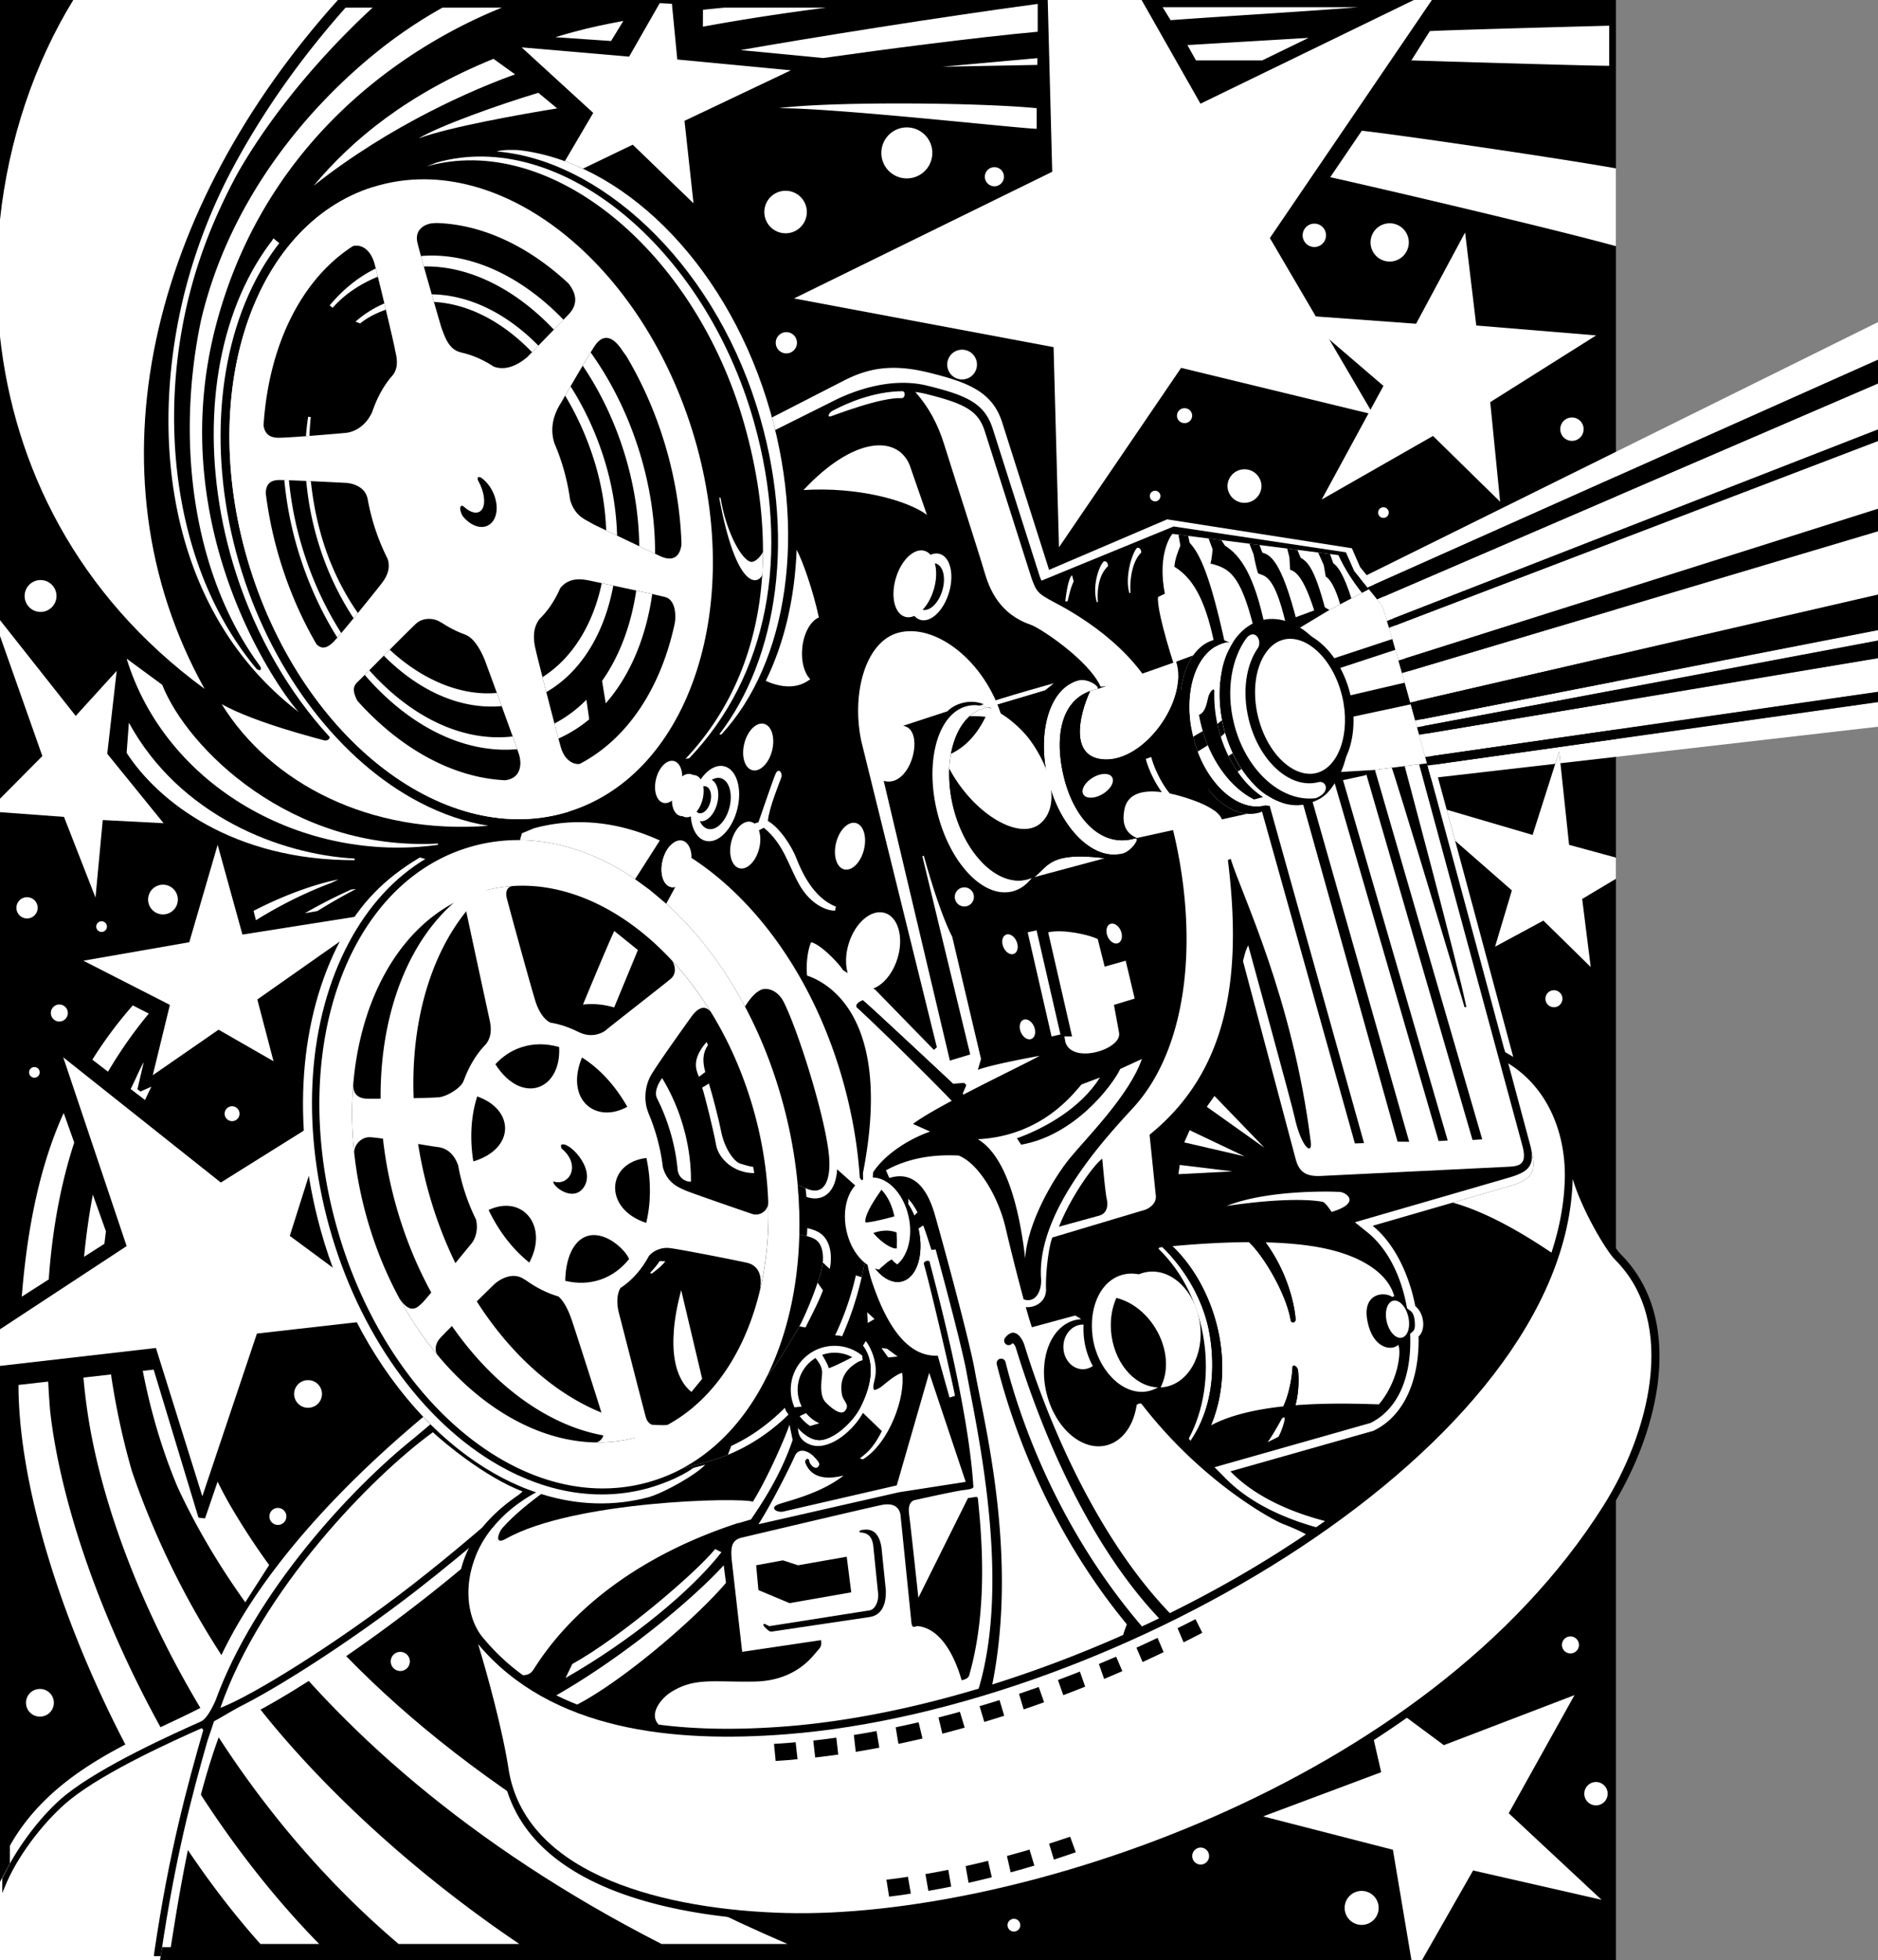 <svg xmlns="http://www.w3.org/2000/svg" width="416.75" height="434.801"><rect width="100%" height="100%" fill="#808080" stroke="none"/><path d="M35.5 434.8h323.102V0H0v434.8h35.5"/><path fill="#fff" d="m358.602 190.23-10.403-2.832-1.922-18.101-.277-2.598-.871 2.73-5.027 15.77L312 176.95l23.5 20.551-3.727 12.488L342.5 204.2l10.5 10.3-1.898-15.102 7.5-4.476v-4.692m-3.204 231.168L334.801 402.2l14.597-26.2-29 11.098L302 373.449l4.5 19.649-26.2 9.8 28.802 7.403 4.117 24.5h2.328l11.351-19.903 28.5 6.5M124.441 37.297l2.758 1.152 13.211-6.355 13.488 13.004-2-18.297L175.5 15.598l-25.2-2.399L149.103.836l-2.704-.137-6.789 11.863-23.855-2.054 15.89 14.535-7.203 12.254M354.2 74.398 327.601 72.2l-2.477-20.64-10.879 20.253-22.254-1.625-3.242-.238 6.242 5.352L307 85.598l-2.875 5.289-.438.804-10.386 19.11L318 96.699l14.898 14.602-2.199-22.102 23.5-14.8"/><path fill="#fff" d="m294.992 75.3-3-5.113-10.191-17.386L317.75 0h-4l-47.352 23-13.066-23H232.5l1 38.098-57.3 28.101L233.8 77l1.2 44.398 27.102-39.8 41.586 10.093 1.062.258-.625-1.062-9.133-15.586M76.89 207.793l-19.788 13.906 3.597 13.7-12.199-7L33.898 238.5l3.801-15.602-19.199-9.8L42 209l6.3-21.602 5.5 19.903 25.91-4.094-2.82 4.586m3.126 85.398-23.004 2.614-12.114 36.093L34.602 299 0 302.977v-8.125l28.102-18.454-14.07-41.87L49 262.3l19.223-12.02 1.011 8.29-4.925 15.566 11.132 8.226 4.575 10.828m-58.825-94.092 1.61-17.2 13.5.7-12.5-15.399 2.097-18.398-9.097 10L0 137.547v3.523l9.398 26.63L0 177.175v2.976l14.2 1.047 6.991 17.899m34.735 158.376c18.683 25.37 48.23 51.968 90.867 73.726h27.957c-57.078-24.629-92.625-54.054-113.633-82.168l-5.191 8.442"/><path fill="#fff" d="M60.125 382.074c-15.34-18.531-25.305-39.449-30.848-55.742a162.906 162.906 0 0 1-4.64-21.46l-6.121.694c.41 4.606 1.047 9.22 1.964 13.786 6.77 33.714 29.637 79.3 67.977 111.847h26.79c-22.392-15.094-41.56-32.742-55.122-49.125"/><path fill="#fff" d="M11.11 312.816a228.623 228.623 0 0 1-.419-6.363l-6.59.746c.044 34.754 23.2 89.992 53.692 124h13.035c-33.992-34.656-56.05-85.129-59.719-118.383m48.621 34.332a156.947 156.947 0 0 1-8.562-13.101 85.51 85.51 0 0 1-2.879-5.402l-2.789 8.16-1.457-.172-9.941-32.832-2.414.27c1.769 9.199 4.414 17.933 7.69 25.714 3.774 8.203 8.763 16.828 15.052 25.625l5.3-8.262M23.168 275.89l.336-2.777-2.902-8.133a154.474 154.474 0 0 0-1.946 13.797l4.512-2.886M14.14 246.89c-.078.173-.163.337-.242.508-4.886 10.954-7.812 24.368-9.066 40.223l5.984-3.828c.782-11.035 2.657-21.184 5.657-30.363l-2.332-6.54m56.293-44.808A126.988 126.988 0 0 1 79 197.199l-1.059.113a113.025 113.025 0 0 0-10.289 5.254l2.782-.484m-39.266 40.035-.668-.52 1.398-6c-.793 1.317-2.16 4.571-2.906 5.958l3.195 2.449c.45-1.008.93-1.988 1.415-2.969l-2.434 1.082m25.625-38c7.168-4.457 13.285-6.992 16.684-8.27l1.625-.75c-1.957.301-9.418 2.075-18.829 6.942l.52 2.078m-27.328 18.895a93.3 93.3 0 0 0-8.973 12.039l3.48 2.664a97.842 97.842 0 0 1 9.048-12.887l-3.555-1.816"/><path fill="#fff" d="M105.5 345.332c6.031-5.18 11.137-10.027 14.598-13.937-3.508-1.102-7.008-2.637-10.453-4.598-4.997-2.844-9.739-6.52-14.118-10.875a70.8 70.8 0 0 1-1.601-1.64c-8.86 7.484-40.926 34.667-49.176 64.417-13 6.75-32.75 13.25-42.55 30.7v3.937L0 417.418v17.383h35.5l.5-2.903h1.898c1.586-9.941 4.852-31.699 11.352-48.449 15.453-6.625 39.441-23.672 56.25-38.117"/><path d="M109.645 326.797c-4.997-2.844-9.739-6.52-14.118-10.875l-3.695 3.105c-13.863 11.059-35.281 34.09-44.043 58.27-1.258 2.781-2.187 3.863-2.898 4.387l-.34.183c-5.953 2.653-21.84 9.762-29.942 16.25-4.351 3.485-8.91 9.145-12.144 14.754l-1.953 3.723-.012 3.304s.887-2.136 1.063-2.527c2.964-6.64 8.843-14.062 14.09-18.262 7.765-6.222 22.925-13.03 29.113-15.785l.34.418c-3.61 12.602-7.602 27.106-10.872 49.344l-.078.812h1.469l.14-.586c3.102-21.082 6.708-34.675 10.27-47.171l1.465-4.34c1.098-.574 3.45-2.004 5.477-3.121 8.796-4.368 24.949-14.645 39.543-25.977 6.027-4.68 12.363-9.941 17.351-14.273-1.508 1.98-3.332 4.593-4.371 6.902 6.031-5.18 11.137-10.027 14.598-13.937-3.508-1.102-7.008-2.637-10.453-4.598zM91.566 351.48c-16.836 13.07-35.66 24.711-42.664 27.348 9.055-26.105 33.602-51.289 47.16-61.14 2.336 2.195 11.489 9.914 19.899 13.14-4.488 4.305-14.934 13.305-24.395 20.652"/><path d="M350.68 261.008c1.867 6.383 7.101 15.328 8.988 17.207 14.164 14.176 9.004 38.719-2.398 56.758-22.653 35.836-59.93 57.632-87.22 69.609-32.277 14.164-68.015 22.203-95.597 21.5-17.266-.441-57.625-4.355-62.848-32.555-1.582-10.699-6.027-25.492-6.89-28.316-7.84-16.137.16-29.387 17.66-37.762l2.25 1c-22.625 8.5-23.75 27.875-17.184 35.125a47.7 47.7 0 0 0 8.59 8c13.313 9.649 32.535 13.375 58.336 11.364 35.738-2.79 79.196-18.598 113.418-41.258 29.574-19.582 49.344-42.121 56.5-63.828 1.824-5.543 2.828-11.028 2.965-16.395.25-11.258-4.75-23.133-17-27.758l-.375-1.875c14.75 4.25 18.875 19.25 19.125 23.75.375 2 1.68 5.434 1.68 5.434"/><path fill="#fff" d="M344.285 277.852c1.824-5.543 2.828-11.028 2.965-16.395.25-11.258-4.75-23.133-17-27.758L313 265.2c4.965.535 13.234.469 31.285 12.653m-228.254 93.721a47.7 47.7 0 0 1-8.59-8c-6.566-7.25-5.441-26.625 17.184-35.125l43.25-22.75 9.324 3.688 1.426.562-3.621 24.832c-26.004 5.793-45.879 18.668-56.387 35.203-.531.832-1.05 1.594-2.586 1.59"/><path d="m177.2 309.387-9.325-3.688-43.188 22.25c-1.09.824-2.507 1.188-3.605 2-.129.098.063.645-.07.739-3.414 2.546-6.762 5.136-9.551 8.277-.773.867-1.918 3.887.789 2.36 14.992-8.45 51.977-9.227 54.852-8.227 1.976-3.04 8.046-13.403 10.097-23.711"/><path fill="#fff" d="M349 261.5c1.965 6.715 7.332 15.867 9.43 17.95 14.07 14.081 7.379 38.738-2.64 54.585C316.5 396.2 225 425.617 174.495 424.332c-26.488-.676-57.246-8.133-61.52-31.203-1.41-9.516-5.011-22.313-6.874-28.43 16.148 19.25 43.402 21.93 68.402 19.98C248 378.95 347.5 320.7 349 261.5"/><path d="M180.898 389.836c1.696-.191 3.403-.406 5.118-.649l-.426-3.75c-1.719.239-3.426.458-5.117.641l.425 3.758m22.954-7.813a229.24 229.24 0 0 1-5.09 1.114l.613 3.675c1.773-.37 3.55-.765 5.336-1.187l-.86-3.602m-9.335 1.946a203.06 203.06 0 0 1-5.036.87l.422 3.743c1.735-.281 3.477-.59 5.227-.922l-.613-3.691m18.5-4.274c-1.586.438-3.172.864-4.754 1.266l.855 3.594a274.76 274.76 0 0 0 4.95-1.34l-1.051-3.52m49.636-15.402a243.915 243.915 0 0 0 4.153-2.117l-1.512-3.02c-1.316.68-2.648 1.34-3.98 2l1.34 3.137m-86.094 22.157c-.47.038-.946.097-1.41.132-1.13.086-2.258.168-3.391.234l.367 3.786a189.88 189.88 0 0 0 3.023-.211c.606-.047 1.227-.121 1.836-.176l-.425-3.766m29.453 32.969c1.68-.29 3.37-.605 5.07-.95l-.644-3.718c-1.7.34-3.391.66-5.075.945l.649 3.723m22.453-9.152c-1.676.496-3.348.964-5.016 1.414l.828 3.636c1.746-.476 3.5-.976 5.258-1.503l-1.07-3.547m-9.207 2.492c-1.664.414-3.32.805-4.973 1.168l.645 3.71c1.71-.382 3.433-.792 5.16-1.226l-.832-3.652m18.219-5.352a247.414 247.414 0 0 1-4.672 1.543l1.066 3.535c1.617-.52 3.238-1.07 4.86-1.629l-1.254-3.449m-35.997 8.887c-.464.066-.937.152-1.402.215-1.117.156-2.242.3-3.371.433l.594 3.758c1.004-.12 2.008-.254 3.004-.39.601-.082 1.215-.192 1.824-.282l-.649-3.734m46.208-48.82a400.71 400.71 0 0 1-3.833 1.617l1.165 3.32a227.93 227.93 0 0 0 4.039-1.726l-1.371-3.211m9.187-4.168a266.992 266.992 0 0 1-4.684 2.172l1.36 3.187c1.566-.719 3.12-1.45 4.672-2.195l-1.348-3.164m-26.367 10.898c-1.457.512-2.918 1.02-4.38 1.508l1.036 3.46a260.843 260.843 0 0 0 4.535-1.585l-1.191-3.383m9.132-3.422a283.673 283.673 0 0 1-4.87 1.867l1.183 3.364a254.582 254.582 0 0 0 4.86-1.89l-1.172-3.34m-17.828 6.32c-1.481.464-2.958.91-4.434 1.347l1.043 3.496a239.55 239.55 0 0 0 4.426-1.367l-1.036-3.476m112.228-143.7 1.76 1.028c-5.25-19.5-24.222-90.692-27.722-100.942l-6.27-7.722-1.808-4.157-41-6.41-26.2 11.2-10.37-32.587c-2.16-6.953-7.637-9.035-16.47-11.199-8.835-2.168-14.128-.582-19.151 2.04L162 97.374c1.168 3.832 5.168 24.156 3 34.992-7.09 35.453-33.832 42.164-45.168 46L142.5 275.2l47.43-13.082c-4.317 4.871-2.895 14.238 1.937 17.953a78.147 78.147 0 0 1-.66 3.243c-.96 4.226-2.262 8.265-3.879 12.05l-1.379-.02c-10.449-1.144-16.804 8.524-12.953 16.993l1.504.762.7 2.902c-4 12.332-10.368 20.867-12.2 23.2-2.332.667-3 3.831-2.898 5.1l-1.403-.702c-4.332 5.336-21.031 19.601-31.699 25.5l-1.5 3.101-1.656 3.235-.39.609c6.484 3.207 14.034 5.371 22.71 6.496 8.348 1.086 17.734 1.215 28.203.399 35.738-2.79 79.196-18.598 113.418-41.258.664-.442 1.328-.883 1.985-1.328a230.87 230.87 0 0 0 4.277-2.965c-13.5-3.5-19.195-9.184-21.008-11.016l31.734-9c7.243-3.469 10.223-11.976 10.024-20.922 1.703-1.5 1.203-5.25-.727-6.715-1.406-7.265-4.761-14.054-9.468-17.836l30.543-8.843c6-1.75 5.609-4.098 4.48-8.856l-5.586-20.797"/><path fill="#fff" d="m174.5 313.098-1.504-.762c-3.851-8.469 2.504-18.137 12.953-16.992l1.38.02-.829.937c-9.25-1.352-16.375 7.523-12 16.797m-49 59.102 1.5-3.102c10.668-5.899 27.367-20.164 31.7-25.5l1.402.703c-6.77 8.648-20.02 19.566-34.602 27.898"/><path fill="#fff" d="M128.094 378.09a59.483 59.483 0 0 1-4.64-2.047c15.464-8.844 30.714-21.762 37.148-28.844l.5 3.899c-6.52 7.683-22.52 21.52-33.008 26.992m165.953-40.703c-13.5-3.5-19.195-9.184-21.008-11.016l31.734-9c7.243-3.469 10.223-11.976 10.024-20.922 1.703-1.5 1.203-5.25-.727-6.715-1.406-7.265-4.761-14.054-9.468-17.836l30.543-8.843c6-1.75 5.609-4.098 4.48-8.856 1.074 4.531-.531 5.778-4.996 7.078l-30.543 8.844-3.422.992 2.777 2.23c4.133 3.313 7.282 8.993 8.668 16.16l.133.696.567.43c1.09.672 1.136 2.215 1.171 3.187.024.649-.132 1.223-.406 1.461l-.644.567.02.863c.206 9.379-3.063 16.168-8.973 18.996l.293-.11-31.739 9-3.015.852 2.207 2.23c1.855 1.872 7.359 7.427 20.34 11.09l1.984-1.378m14.031-203.899-6.27-7.722-1.808-4.157-41-6.41-26.2 11.2-10.37-32.587c-2.16-6.953-7.637-9.035-16.47-11.199-8.835-2.168-14.128-.582-19.148 2.04L162 97.374l.75 2.637 21.625-10.785c5.008-2.618 13.39-5.645 21.414-3.676 8.965 2.199 12.793 4.004 14.57 9.726l10.371 32.586.372.938 29.34-12.02 38.23 5.73 1.734 3.907.11.25.171.215 3.098 3.808 2.95 3.633c1.507 4.535 5.394 18.422 9.859 34.727 5.347 19.527 11.523 42.523 15.43 57.054l1.738 6.465.277.832 1.762 1.028c-5.25-19.5-24.223-90.692-27.723-100.942"/><path fill="#fff" d="M200.25 86.773c-6.445.043-12.395 2.723-15.023 4.098l-.465.227c-.887.476-1.266 1.523-.38 1.246.888-.278 11.118-4.282 15.743-4.032.773-.011.875-1.527.125-1.539m54.5 64.427c-7.375-11.25-20.277-17.259-21.95-18.227-1.667-.973-2.675-1.524-3.421-3.496l-.367-.938-.024-.055-.02-.058s-10.37-32.586-10.374-32.602c-1.414-4.547-4.012-6.21-13.246-8.476-.739-.18-1.48-.317-2.223-.407 2.875 3.258 4.969 6.996 6.414 11.68 1.445 4.688 7.738 24.152 8.875 28.086 1.133 3.934 3.336 9.492 10.332 11.875 2.098.715 12.88 7.867 15.504 13.742l10.5-1.125m42.258-28.066-1.86-.238-2.644-.34-4.598-.59-2.261-.29-6.137-.784-2.246-.29-6.235-.796-2.828-.364-4.531-.578-2.152-.277-1.344-.172c-1.047 1.285-3.172 5.66-1.672 13.285l-1.5.7c-.25 1.175.535 5.804 3.75 15.8l11.648 42.602.704-.301c2.398 7.824 13.773 30.7 17.785 62.879.21 1.672-.532 1.707-1.32.566-.794-1.136-1.688-3.37-2.301-6.25-.614-2.879-9.391-34.746-10.266-37.996-.676 1.13-1.156 3.508-1.156 3.508l11.672 43.863c.734 2.754 2.113 3.903 5.488 3.778l41.5-2.036c2.746-.113 4.445-.492 3.348-4.625l-32.188-118.824c-1.289-1.289-5.77-5.926-8.656-12.23"/><path d="m292.504 122.555 2.644.34.727 2.054c1.375.875 3 4 4.75 10.25l10.625 33s12.523 46.7 14.148 55.2H325s-15.387-51.524-16.512-54.149l-10.863-34.3c-.656-2.821-2.05-6.302-3.426-7.052l-.449-2.574-1.246-2.77m10.562 48.739 23.704 81.566 2.156-.136-23.7-81.57-10.476-33.454c-2.875-11.875-4.563-13-6.125-14l-.719-1.734-2.261-.29.48 1.9.176 2.823c1.699.426 3.574 2.801 6.074 11.426l10.691 33.469m-7.523.238 23.7 81.567 2.019-.11-23.7-81.566-9.687-33.223c-3.625-14.375-6.191-15.12-7.75-15.625l-.617-1.683-2.246-.29.914 2.348s.52 2.867 1.02 4.242c1.554.633 3.554.383 6.054 10.758l10.293 33.582m-8.243.149 22.833 81.558 2.582.024-23.192-81.563-8.836-32.832c-2.332-11.168-5.355-15.668-8.855-17.836l-.805-1.226-2.828-.364.887 2.383s-.152 2.258-.484 3.176c4.066 1.031 6.617 2.2 9.617 14.2l9.082 32.48m-9.473.386 22.836 81.559 2.031-.066L279.863 172l-7.965-29c-3.265-15.035-5.566-20.133-7.898-22.602l-.332-1.535-2.152-.277.421 2.422c-.476 1.23-1.171 2.86-1.335 4.691 3.73 2.332 6.73 6.5 8.898 17.168l8.328 29.2"/><path fill="#fff" d="M179.047 47.031a4.715 4.715 0 1 0-9.43.001 4.715 4.715 0 0 0 9.43 0m22.191-7.458a5.657 5.657 0 1 0-.002-11.314 5.657 5.657 0 0 0 .002 11.314m19.43 1.746a2.12 2.12 0 1 0 .001-4.24 2.12 2.12 0 0 0-.001 4.24M174.5 73.676a2.356 2.356 0 0 0-2.355 2.355 2.356 2.356 0 1 0 2.355-2.355m39 3.89c-1.82 0-3.3 1.477-3.3 3.301a3.3 3.3 0 0 0 6.6 0 3.3 3.3 0 0 0-3.3-3.3m78.168-27.962a2.592 2.592 0 0 0-2.594 2.594 2.592 2.592 0 1 0 5.184 0 2.592 2.592 0 0 0-2.59-2.594m16.715-.078a4.244 4.244 0 1 0 .004 8.49 4.244 4.244 0 0 0-.004-8.49m40.449 48.266a2.592 2.592 0 0 0 2.594-2.594 2.592 2.592 0 1 0-5.184 0 2.592 2.592 0 0 0 2.59 2.594M307 114.879a1.179 1.179 0 1 0 0-2.36 1.179 1.179 0 1 0 0 2.36m-30.832-10.785a3.776 3.776 0 0 0-3.773 3.773 3.773 3.773 0 0 0 7.543 0 3.773 3.773 0 0 0-3.77-3.773M262.832 90.55a1.649 1.649 0 0 0 0 3.298 1.65 1.65 0 1 0 0-3.297m-6.5 18.304a1.177 1.177 0 1 0 .002 2.354 1.177 1.177 0 0 0-.002-2.354m88.5 110.793a1.884 1.884 0 1 0 .002 3.768 1.884 1.884 0 0 0-.002-3.768M348.5 362.98c-1.04 0-1.887.844-1.887 1.887a1.887 1.887 0 0 0 3.774 0 1.888 1.888 0 0 0-1.887-1.887m3.074 34.887a2.591 2.591 0 1 0 5.183-.003 2.591 2.591 0 0 0-5.183.003m-49.406 29.102a3.77 3.77 0 1 0 0-7.54 3.773 3.773 0 0 0-3.773 3.77 3.773 3.773 0 0 0 3.773 3.77M266.5 409.813a1.887 1.887 0 1 0 0 3.773 1.888 1.888 0 0 0 0-3.773M225 425.617a1.414 1.414 0 1 0 0 2.828 1.414 1.414 0 0 0 0-2.828M8.832 374.637a3.062 3.062 0 1 0 0 6.125 3.063 3.063 0 1 0 0-6.125m80-8.227a2.12 2.12 0 1 0-.001 4.241 2.12 2.12 0 0 0 .001-4.24M61.668 334.48a1.885 1.885 0 1 0-.002 3.771 1.885 1.885 0 0 0 .002-3.77m6.664-28.344a3.062 3.062 0 1 0 0 6.125 3.063 3.063 0 1 0 0-6.125M51.5 245.383a1.65 1.65 0 1 0 .002 3.302 1.65 1.65 0 0 0-.002-3.302m-43.832-8.695a1.179 1.179 0 1 0-.002 2.357 1.179 1.179 0 0 0 .002-2.357m5.5-13.875a1.888 1.888 0 0 0-1.887 1.886c0 1.04.844 1.887 1.887 1.887a1.887 1.887 0 0 0 0-3.774M22.5 206.71a1.179 1.179 0 1 0 .002-2.356 1.179 1.179 0 0 0-.002 2.357m-14.145-5.344A2.356 2.356 0 1 0 6 203.723c1.3 0 2.355-1.055 2.355-2.356m27.813 1.465a3.298 3.298 0 1 0-.003-6.597 3.298 3.298 0 0 0 .003 6.597M9 128.664a3.534 3.534 0 0 0-3.535 3.535A3.534 3.534 0 0 0 9 135.734a3.534 3.534 0 0 0 3.535-3.535A3.534 3.534 0 0 0 9 128.664"/><path d="m125.285 229.879-9.566-35.602 10.664.243 9.566 35.601-10.664-.242m-13.41 69.527 11.668-13.664-8.668-3.668-9.668 9.668 6.668 7.664m36.985-22.316 8.663 36.082-7.855 2.527-8.52-34.015 7.711-4.594m-1.328-45.332 7.313 15.387 2.55 19.886 14.04 4.168-.625-12.12a16.866 16.866 0 0 1-3.664-.235c-1.18-.207-2.153-.508-2.918-.754-1.293-.414-3.516-3.317-4.254-7.387-.313-1.734-1.801-7.617-2.657-10.363-.261-.836-.562-1.695-.804-2.559-.543-1.972-.754-4 .61-5.976 1.96-2.848 3.355-4.383 3.355-4.383l-4.508-7.73-8.438 12.066"/><path fill="#fff" d="M167.145 258.844c-1.18-.207-2.153-.508-2.918-.754-1.293-.414-3.516-3.317-4.254-7.387-.313-1.734-1.801-7.617-2.657-10.363l-1.496.906c.664 1.973 2.528 9.629 3.086 12.711.559 3.086 3.953 6.285 8.473 6.25l-.234-1.363m-10.024-27.039c-1.363 1.976-1.152 4.004-.61 5.976l-1.398 1.067c-.777-1.715-1.55-4.004 1.676-7.707l.332.664"/><path d="M145.695 283.621c11.633-3.805 16.72-20.348 11.356-36.945-3.863-11.965-12.102-20.696-20.758-23.215-2.3-.668-4.633-.899-6.922-.633a15.642 15.642 0 0 0-3.098.68c-11.632 3.8-16.718 20.344-11.355 36.945 5.363 16.598 19.145 26.973 30.777 23.168"/><path fill="#fff" d="M136.293 223.46c-2.3-.667-4.633-.898-6.922-.632 0 0 5.25-12.719 6.942-16.324l5.242 4.226-5.262 12.73m7.977 58.872c.78-.844 1.464-1.613 2.117-2.613l1.261.066c-.933 1.16-1.91 1.875-3.054 2.754l-.324-.207m9.058-20.211c.05-4.355-.633-8.992-2.133-13.637a43.72 43.72 0 0 0-4.265-9.351c-1.36 1.926-1.684 3.531-1.059 4.625a44.382 44.382 0 0 1 2.543 6.242 43.67 43.67 0 0 1 1.95 9.34c.09 1.34 1.05 2.73 2.964 2.781m.332 53.324c-23.117 4.864-48.894-17.144-58.39-50.425-8.754-30.68-.715-60.555 17.976-71.399l-1.117.082c-22.996 7.39-33.793 40.274-24.129 74.133 9.797 34.328 36.91 56.664 60.563 49.887a30.78 30.78 0 0 0 3.562-1.258l1.535-1.02"/><path fill="#fff" d="M85.398 216.004c4.989-9.059 12.375-15.656 21.63-18.3 23.656-6.767 50.577 14.843 60.132 48.257 9.555 33.418-1.875 65.992-25.531 72.754-23.652 6.762-50.574-14.844-60.129-48.262-5.816-20.34-3.855-40.363 3.898-54.45l-6.5-6.233c-8.574 16.078-10.703 38.62-4.324 61.847 10.742 39.125 41.41 64.809 69.102 57.203a37.177 37.177 0 0 0 7.652-3.043c15.992-8.52 25.496-28.433 26.055-52.015a96.842 96.842 0 0 0-.367-10.942c-.543-6.027-1.653-12.207-3.36-18.425-1.992-7.25-4.652-14.024-7.847-20.2-11.887-22.968-31.121-37.648-50.43-37.851a37.83 37.83 0 0 0-10.465 1.351c-11.254 3.09-20.144 11.067-26.016 22.075l6.5 6.234"/><path fill="#fff" d="M94.371 190.54c-6.848 4.128-12.598 10.386-16.926 18.5-9.105 17.073-10.722 39.991-4.437 62.874 6.453 23.508 20.547 43.371 37.695 53.129 10.973 6.246 22.43 7.996 33.125 5.059 6.746-1.934 10.067-4.516 10.067-4.516l2.605-.688c-2 2.168-8.668 5.97-12.328 7.13-7.8 2.144-15.973 1.91-24.074-.633-3.508-1.102-7.008-2.637-10.453-4.598-5.614-3.195-10.903-7.438-15.72-12.516-10.26-10.816-18.37-25.418-22.847-41.73-6.41-23.336-4.734-46.75 4.59-64.238 4.25-7.965 9.664-13.446 17.5-18.114l1.203.34"/><path fill="#fff" d="M170.438 267.063c-.043 1.132-1.426 2.734-3.418 2.246 0 0-14.477-4.961-15.22-5.38-.695-.386-3.698-1.265-4.698-5.019a44.118 44.118 0 0 0-1.836-8.332 45.591 45.591 0 0 0-1.453-3.875l.043.012c-.903-2.09-.993-5.578.746-8.453 1.738-2.875 8.105-11.746 8.851-12.774.813-1.117 2.54-3.07 4.242-1.082-2.566-4.148-5.43-7.922-8.515-11.258.675 1.086 1 2.832-.36 3.989-1.402 1.191-13.707 10.761-14.254 11.277-.546.512-3.132 2.133-6.351.402v.024c-1.977-.992-4.008-1.672-6.04-1.996-1.359-.61-2.562-2.36-3.288-4.543-.844-2.535-6.235-22.211-6.453-23.207-.211-.973-.13-2.293 1.277-2.555a31.838 31.838 0 0 0-12.777 3.613l.039.032c1.226-.25 2.113.05 2.445 1.753.336 1.704 5.297 24.618 5.297 24.618.207 1.117.559 3.332-.953 5.129-2.07 2.136-3.7 4.859-4.844 7.984l-.02-.004c-.44 1.582-3.66 3.512-5.414 3.715-1.757.207-15.449.41-16.304.312-.82-.093-2.824-.32-2.793-3.054-.39 4.753-.336 9.71.191 14.785l.047-.028c.04-1.465 1.48-3.097 3.277-3.144 1.797-.047 14.356 2.09 15.067 2.16.664.066 3.426.324 4.71 4.137a45.419 45.419 0 0 0 1.454 5.808 45.074 45.074 0 0 0 2.469 6.082c.457 1.64.254 3.953-1.09 5.535-1.508 1.778-10.14 12.504-10.918 13.141-.774.633-2.403 2.84-5.031-1.227 2.492 4.614 5.343 8.825 8.46 12.583l-.019-.106c-.516-.668-.484-2.2.555-3.422 1.035-1.226 10.914-10.898 12.011-11.965 1.098-1.066 4.227-3.132 6.926-1.09l.043-.03c2.356 1.714 4.844 2.98 7.367 3.71 1.145.961 2.157 2.828 2.965 5.207.992 2.907 6.418 19.871 6.672 20.84.238.899 1.668 5.492-1.195 6.328 3.12.04 6.226-.355 9.281-1.226a32.266 32.266 0 0 0 6.406-2.61l.028-.047c-.922.418-4.02.895-4.739-1.687-.718-2.582-5.535-21.453-5.98-23.145-.36-1.347-.68-3.816.344-5.53 2.593-1.7 4.726-4.142 6.324-7.118.867-1.027 2.59-1.969 4.59-1.738 2.367.265 16.164 2.988 17.414 3.324 1.25.34 3.21 1.574 2.715 5.242l.054.117c1.328-5.855 1.918-12.187 1.692-18.785-.02.082-.032.188-.04.324"/><path d="M124.078 232.246c-2.89-.828-5.816-.84-8.574.113-2.152.746-4.02 2.02-5.574 3.7 5.886 9.207 14.675 5.68 14.148-3.813m19.32 39.004c1.055-4.285 1.125-9.258.063-14.395-8.922 1.028-9.61 11.313-.063 14.395m-4.195-25.75c-2.7-4.766-6.23-8.54-10.055-10.941-3.832 9.34 3.032 14.828 10.055 10.941m-7.648 28.457c-3.516.137-6 3.945-6.125 10.145 2.664.64 5.343.59 7.879-.29 2.496-.863 4.609-2.437 6.293-4.539-.684-1.765-4.313-5.46-8.047-5.316m-23.133-5.567c2.324 4.852 5.492 8.852 9.031 11.66 4.328-7.984-1.41-15.218-9.031-11.66m-2.524-25.187c-1.359 4.192-1.699 9.188-.863 14.414 9.3-2.8 9.203-11.484.863-14.414m18.562 10.84c1.169-1.48 8.013 5.059 5.08 9.316-2.345 3.399-6.915-.175-6.755-1.312 3.48 1.207 6.356-3.563 1.813-7.313l-.137-.691"/><path fill="#fff" d="m151.16 286.16 4.66 19.684-2.39 2.906c-3.243-2.566-5.86-9.078-2.27-22.59"/><path fill="#fff" d="M170.184 305.336c-4.446 9.027-10.832 16.168-18.856 20.441l6.004-1.66a37.776 37.776 0 0 0 4.191-1.422c14.594-5.922 25.48-20.84 29.684-39.382 1.371-6.047 2.031-12.481 1.875-19.114l-2.277-2.926c-.446-6.77-1.614-13.773-3.559-20.847-10.742-39.125-41.05-64.305-68.742-56.703l-2.68 1.109-.445 1.512c19.05.203 38.031 14.496 49.95 36.941.523-.926 1.886-2.828 3.019-3.422 1.332-1.082 4.117-.492 5.574 2.403 3.328 6.601 9.66 26.851 10.105 34.93.227 4.062-.804 8.175-4.898 6.511l-.371-.152-1.742-.735a96.82 96.82 0 0 1 .367 10.942c.52.18 1.09.285 1.676.433.586.149 1.191.336 1.773.672 1.14.649 1.961 2.25 1.77 4.961-.008.067-.012.137-.02.203-.09 1.016-.531 2.649-1.152 4.496-1.117 3.317-2.801 7.317-4.032 9.672 0 0-4.695 8.188-7.214 11.137"/><path d="m191.34 264.805-1.207-1.543-4.36-3.887c-.144 2.2-.753 4.473-2.449 5.68-.844.605-2.27 1.125-4.351.445l-.215-1.945-1.742-.735a96.82 96.82 0 0 1 .367 10.942c.52.18 1.09.285 1.676.433l.085-1.777c.762.18 1.66.418 2.56.93.921.527 3.026 2.25 2.624 6.84a11.54 11.54 0 0 1-.207 1.273l-1.539-1.43c-.09 1.016-.531 2.649-1.152 4.496l1.195 1.672c-1 2.711-2.86 6.18-3.875 8.25l-1.352-.25s-4.695 8.188-7.214 11.137c-4.446 9.027-10.832 16.168-18.856 20.441l6.004-1.66a37.776 37.776 0 0 0 4.191-1.422l.747-1.968c13.273-6.086 23.816-21.004 27.66-37.84l1.277.425c1.371-6.046 2.031-12.48 1.875-19.113l-1.742.606M99.379 34.738c-27.074 8.496-39.293 46.395-27.29 84.649 12.005 38.25 44.505 62.558 71.579 54.062 6.348-1.992 11.832-5.61 16.36-10.476 14.773-15.887 19.3-45.07 10.109-74.356-12-38.254-43.684-62.375-70.758-53.879"/><path fill="#fff" d="M160.027 162.973c14.774-15.887 19.301-45.07 10.11-74.356-9.742-31.055-32.457-52.797-55.149-55.332-.925-.015-3.215-.16-4.789.313 22.488 1.789 47.477 23.87 57.73 56.543 8.95 28.511 4.633 55.933-8.28 72.703l.378.129"/><path d="M94.656 36.918C67.352 44.652 55.141 83.48 66.07 122.055c10.93 38.574 37.477 64.054 64.778 56.32l21.261-10.047c17.059-18.047 21.493-44.488 13.047-74.285-10.926-38.574-43.199-64.863-70.5-57.125"/><path fill="#fff" d="M152.11 168.328c10.308-10.906 16.007-24.883 17.038-40.808.11-1.692.165-3.403.168-5.133.024-8.957-1.359-18.465-4.16-28.344-10.926-38.574-43.199-64.863-70.5-57.125l2.215-.852c27.305-7.734 59.465 18.786 70.395 57.36 8.441 29.797 2.972 56.676-14.328 74.773l-.829.13"/><path fill="#fff" d="M169.148 127.52c.11-1.692.164-3.403.168-5.133-.23.625-1.75 2.675-2.949 2.168-2.18-.918-5.383-7.211-6.469-14.157h-.296c3.836 20.676 8.628 19.313 9.546 17.122M82.82 41.477c-27.074 8.496-39.293 46.394-27.289 84.648 12.004 38.254 43.684 62.375 70.758 53.879 27.078-8.496 39.297-46.395 27.293-84.649-12.004-38.25-43.684-62.375-70.762-53.878"/><path fill="#fff" d="M82.82 41.477c-27.074 8.496-39.293 46.394-27.289 84.648 12.004 38.254 43.684 62.375 70.758 53.879"/><path fill="#fff" d="M146.46 123.336c-3.855-1.805-14.808-7.05-14.808-7.05-1.773-1.118-4.011-1.645-5.14-5.411a48.016 48.016 0 0 0-1.614-7.418 48.79 48.79 0 0 0-1.87-5.14c-1.317-4.18.503-7.438 1.488-9.012 0 0 4.941-8.586 7.296-12.332 2.352-3.743 4.762-1.594 6.325.832l.851 1.175c-3.707-6.214-8.054-11.648-12.82-16.093.816 1.086 2.86 3.875.023 6.836-2.843 2.972-9.242 9.535-9.242 9.535-1.336 1.105-4.3 3.238-7.406 2.047-2.336-1.524-4.774-2.59-7.223-3.118l-.101-.046c-2.621-.586-3.524-3.457-4.301-5.57 0 0-4.563-15.602-5.29-18.77-.726-3.172 2.087-4.266 3.634-4.293l.511-.043c-3.476-.09-6.941.336-10.332 1.363a32.224 32.224 0 0 0-8.132 3.77c1.675-.461 3.886.523 4.82 3.972 1 3.7 4.308 17.649 4.484 18.793.172 1.113 1.133 3.645-.375 5.766-1.996 2.215-3.558 5.027-4.64 8.254-1.715 3.718-4.621 4.531-5.954 4.648-1.433.13-11.742 1.028-14.73 1.07-2.676.04-3.23-1.515-3.43-2.714-.304 4.804-.152 9.816.48 14.933.095-1.652.743-2.86 3.095-2.847 2.507.011 14.109.601 14.898.648.79.043 3.824.594 4.52 3.168l.074.188a48.87 48.87 0 0 0 1.336 5.64 48.253 48.253 0 0 0 3.11 7.8c.886 2.544-.618 4.544-1.208 5.356-.621.86-9.539 11.961-10.988 13.305-1.453 1.34-2.508 1.344-3.559.332 2.738 4.7 5.836 8.961 9.211 12.7l-.25-.348c-1.367-2.825-.406-3.45.602-4.434 1.011-.98 11.054-11.187 12.586-12.55 1.527-1.364 3.972-1.204 5.343-.282l.38.191c1.624 1.07 3.296 1.922 4.991 2.524l.223.11c2.125.796 3.742 4.218 4.383 5.94.637 1.727 5.91 16.044 7.39 20.368.778 2.281.567 5.52-3.023 5.941 3.711.176 7.41-.25 11.027-1.347a32.16 32.16 0 0 0 5.575-2.297c-1.16.254-3.297-.574-4.18-3.532-.926-3.117-5.125-19.582-5.441-20.98-.317-1.398-1.375-4.797.574-7.48l.082-.125c1.89-1.832 3.437-4.165 4.61-6.864 2.081-2.558 4.984-1.984 6.835-1.597 0 0 14.14 2.984 16.441 3.586 2.301.605 2.442 4 2.141 5.765v.012c1.192-5.61 1.707-11.645 1.477-17.922l-.004.492c-.118 1.29-.903 4.363-4.754 2.555"/><path d="M61.914 97.102c2.988-.043 13.297-.942 14.73-1.07 1.333-.118 4.239-.93 5.954-4.65 1.082-3.226 2.644-6.038 4.64-8.253 1.508-2.121.547-4.652.375-5.766-.175-1.144-3.484-15.093-4.484-18.793-.934-3.449-3.145-4.433-4.82-3.972-11.621 7.476-18.72 22.289-19.825 39.789.2 1.199.754 2.754 3.43 2.715M92.629 53.8c.726 3.169 5.289 18.77 5.289 18.77.777 2.114 1.68 4.985 4.3 5.57l.102.048c2.45.527 4.887 1.593 7.223 3.117 3.105 1.191 6.07-.942 7.406-2.047 0 0 6.399-6.563 9.242-9.535 2.836-2.961.793-5.75-.023-6.836-8.883-8.285-19.191-13.153-29.395-13.422l-.511.043c-1.547.027-4.36 1.121-3.633 4.293m54.859 44.515c-2.136-7.035-5.039-13.527-8.5-19.336l-.851-1.175c-1.563-2.426-3.973-4.575-6.325-.832-2.355 3.746-7.296 12.332-7.296 12.332-.985 1.574-2.805 4.832-1.489 9.011a48.79 48.79 0 0 1 1.871 5.141 48.016 48.016 0 0 1 1.614 7.418c1.129 3.766 3.367 4.293 5.14 5.41 0 0 10.953 5.246 14.809 7.05 3.852 1.81 4.637-1.265 4.754-2.554l.004-.492c-.266-7.113-1.473-14.527-3.73-21.973M73.8 142.578c1.45-1.344 10.368-12.445 10.99-13.305.589-.812 2.093-2.812 1.206-5.355a48.253 48.253 0 0 1-3.11-7.8 48.87 48.87 0 0 1-1.335-5.641l-.074-.188c-.696-2.574-3.73-3.125-4.52-3.168-.789-.047-12.39-.637-14.898-.648-2.352-.012-3 1.195-3.094 2.847a88.756 88.756 0 0 0 3.164 14.895c2.055 6.781 4.824 13.05 8.113 18.695 1.051 1.012 2.106 1.008 3.559-.332m41.301 24.551c-1.48-4.324-6.754-18.64-7.391-20.367-.64-1.723-2.258-5.145-4.383-5.942l-.223-.11c-1.695-.6-3.367-1.452-4.992-2.523l-.379-.19c-1.37-.923-3.816-1.083-5.343.28-1.532 1.364-11.575 11.57-12.586 12.551-1.008.985-1.97 1.61-.602 4.434l.25.347c9.488 10.512 21.098 16.918 32.625 17.461 3.59-.422 3.8-3.66 3.024-5.941m32.5-34.695c-2.301-.602-16.442-3.586-16.442-3.586-1.851-.387-4.754-.961-6.836 1.597-1.172 2.7-2.719 5.032-4.61 6.864l-.081.125c-1.95 2.683-.89 6.082-.574 7.48.316 1.399 4.515 17.863 5.441 20.98.883 2.958 3.02 3.786 4.18 3.532 10.703-5.594 18.054-17.028 21.062-31.215v-.012c.301-1.765.16-5.16-2.14-5.765"/><path fill="#fff" d="m68.965 92.5-.586-.04a52.343 52.343 0 0 0-.48 4.29l.773-.059a64.19 64.19 0 0 1 .293-4.191m2.883 28.094c-1.461-4.563-2.387-9.258-2.864-13.86-.34-.015-.683-.03-1.023-.047a67.838 67.838 0 0 0 2.973 14.622c1.855 5.804 4.441 11.14 7.535 15.82.316-.383.633-.77.949-1.156-3.137-4.496-5.746-9.688-7.57-15.38m14.632 23.52c-.437.442-.875.883-1.308 1.317 7.652 7.73 16.969 12.039 26.152 11.191-.36-.996-.719-1.98-1.066-2.918-8.047.719-16.574-2.914-23.778-9.59m-4.53 4.567c-.376.379-.716.718-1.013 1.02 9.626 11.187 21.864 17.546 33.833 16.48-.274-.79-.622-1.754-1.004-2.828-11.153 1.316-22.637-4.383-31.817-14.672m41.973 15.144a29.299 29.299 0 0 0 6.832-4.265l-.625-4.344a28.625 28.625 0 0 1-7.09 5.277c.328 1.254.633 2.39.883 3.332m-56.52-41.316a76.934 76.934 0 0 1-3.285-15.98c-.375-.016-.719-.024-1.023-.036a79.532 79.532 0 0 0 3.441 16.864c2.106 6.613 4.945 12.69 8.324 18.074.262-.297.551-.637.868-1.008-3.383-5.3-6.235-11.332-8.325-17.914m66.203 28.523.813 4.98c5.387-6.124 8.945-14.577 10.32-24.241-1.043-.23-2.265-.5-3.547-.778-1.144 7.711-3.742 14.606-7.586 20.04m-13.222-.829c.265 1.035.55 2.156.847 3.313 7.758-4.45 12.922-13.11 14.868-23.618-.946-.203-1.82-.39-2.563-.546-1.906 9.101-6.469 16.613-13.152 20.851m21.312-50.653c-2.554-8.03-6.226-15.245-10.625-21.378-.539.879-1.14 1.883-1.761 2.93 3.73 5.511 6.855 11.875 9.082 18.886 2.289 7.207 3.394 14.375 3.464 21.168 1.305.621 2.524 1.2 3.516 1.668.023-7.441-1.148-15.34-3.676-23.273m-9.98 2.159c1.73 5.403 2.633 10.79 2.8 15.942.723.348 1.548.743 2.423 1.16-.145-5.632-1.11-11.515-2.989-17.378-1.844-5.758-4.347-11.063-7.34-15.743l-1.199 2.067c2.547 4.215 4.692 8.914 6.305 13.953m-8.801-28.59c.75-.773 1.48-1.527 2.129-2.203-9.355-9.703-20.742-15.05-31.637-14.129l.645 2.32c9.957-.234 20.32 4.977 28.863 14.012m-49.762-5.383.664.532c2.758-3.106 6.2-5.32 10.028-6.899-.168-.684-.324-1.3-.461-1.824-3.961 1.941-7.34 4.738-10.23 8.191m5.73 3.61 1.047.386c1.672-1.359 3.61-2.3 5.695-3.043-.11-.46-.223-.921-.332-1.386a23.965 23.965 0 0 0-6.41 4.043m39.18 6.769c.394-.406.878-.902 1.41-1.453-6.907-7.027-15.176-11.242-23.664-11.379.164.574.328 1.14.484 1.688 7.816.425 15.406 4.543 21.77 11.144"/><path d="M106.785 105.96c.863.61 1.668 1.497 2.293 2.606 1.703 3 1.477 6.504-.5 7.82-1.73 1.153-4.226.25-5.965-2.003-.925-1.746-.41-2.723.453-1.883 1.692 1.508 3.391 1.645 4.079.168.628-1.352.226-3.656-.883-5.758-.45-.71-.38-1.433.523-.95"/><path fill="#fff" d="M66.395 158.016a.64.64 0 0 0 .105.082l-.105-.082"/><path fill="#fff" d="M108.379 183.172c-5.078-.817-10.211-2.559-15.285-5.207-17.516-9.149-32.274-28.305-39.469-51.242-7.2-22.938-6.031-47.086 3.117-64.606 1.555-2.976 3.305-5.71 5.238-8.183l-1.304-1.059-.344.547c-1.95 2.535-3.723 5.355-5.273 8.379-9.13 17.816-10.133 42.261-2.676 65.386 4.484 13.922 11.738 26.438 20.687 36.192.348.32-.402 1.086-1.175.832-.778-.258-15.028-3.762-22.696-8.012 10.883 17.582 32.883 29 59.18 26.973"/><path fill="#fff" d="M45.398 152.8C18.516 104.427 33.707 45.849 74.98 0H16.262C7.672 13.977 1.914 30.879 0 48.719v25.933c3.129 28.672 16.938 57.293 45.398 78.149M97.2 187.11c-32.7 1.757-55.7-21.243-61.2-35.212l-7.898-5.8c8.73 28.433 39.23 45.433 69.097 41.3v-.289"/><path fill="#fff" d="M78.7 190.438c-16.7-.907-38.868-9.57-50.098-30.137l-.5 6.699c7.066 10.867 23.73 23.867 50.597 23.8v-.363M114.3 16.5c-8.823 3.152-27.433 11.031-44.698 24.7 8.601-10.302 20.878-20.395 39.902-28.153L114.3 16.5m8.93-8.254c1.395-.418 2.817-.82 4.27-1.215 3.281-.886 6.91-1.676 10.824-2.383l-2.722 4.45-12.372-.852m.41 15.797c-8.081 1.305-24.18 4.184-30.742 6.656 4.602-2.789 18.008-7.554 26.567-10.113l4.176 3.457M230.281.867c-21.953 2.95-50.496 7.528-65.933 10.242l18.32 1.762c13.453-1.91 34.059-4.594 47.613-5.832V.867"/><path fill="#fff" d="M83.563 11.574c-14.68 11.836-32.418 31.938-38.926 59.34-5.64 26.637-2.047 56.23 12.933 76.652.801 1.075.004 1.407-.683.747-17.012-20.364-21.719-50.95-15.84-78.727 2.394-11.316 6.336-21.2 11.594-31.004C62.719 20.918 76.863 7.032 82.695 1.699h-6.011c-9.938 11.18-18.34 23.098-24.957 35.434-5.258 9.804-9.383 20.82-11.778 32.133-6.898 32.59-.476 68.203 26.446 88.75-2.325-2.086-30.989-39.368-18.32-86.422 11.58-43.028 45.057-62.578 63.287-69.895H98.18a104.565 104.565 0 0 0-14.618 9.875m72.434-9.402-.016 3.746c9.793-1.797 19.235-3.18 27.375-4.219h-22.652c-1.59.153-3.164.309-4.707.473m103.777 2.301c12.32-.907 31.582-2.032 41.625-2.875H258l1.773 2.875M263.5 10l1.898 3.398h14.704l10.296-5S266.75 9.801 263.5 10m-33.3 2.898v1.5l-21.098.403zm-.153 15.672.008-4.57c-13.305-1.3-46.004-1.5-57.254 0 12.7-.05 52.789 4.445 57.246 4.57M317.3 6.898l-4.1 6.5s38.902 1.2 43.902 1.2V5.699s-35.48.938-39.801 1.2M302.2 29l-7 10.3c13 2.915 48.245 11.169 63.402 15.302V37.344c-14.657-2.578-49.73-7.653-56.403-8.344m-74.734 260.898-.363-1.699c2.875 1 4.148-2.125 3.91-4.75-.887-14.875 14.613-31.375 20.425-37.699 12.57-13.68 14.688-38.8 8.563-62.926l10.89-2.574c5.383 30.707 3.985 55.45-15.788 71.45l1.37 13.37c.278 1.88-1.468 2.95-2.324 3.262L233.52 274.5c-.895 2.324-1.52 8.324-1.395 11.324.137 3.25-2.95 4.399-4.66 4.074"/><path d="M244.602 257c-2.375 1.875-7.258 9.086-9.602 15.098l9.027-2.48c1.723-.544 1.891-2.29 1.551-3.798-.336-1.504-.976-8.82-.976-8.82m72.023-87.676-11.824 1.477-1.903 1.199-6.484 1.395a16.34 16.34 0 0 0 1.152-2.165c1.961-4.433 2.438-10.398.946-16.562-1.7-7.023-5.555-12.648-10.028-15.445a13.254 13.254 0 0 0-3.21-1.48l8.527-3.145 1.199.703 8.785-4.61 2.95 3.633c1.507 4.535 5.394 18.422 9.859 34.727"/><path fill="#fff" d="m309.66 144.137-13.34 4.379a30.729 30.729 0 0 1 2.149 5.996l13.254-3.09c-.743-2.652-1.434-5.094-2.063-7.285m6.934 24.913a3376.561 3376.561 0 0 0-3.531-12.82l-13.801 2.95c.414 4.504-.219 8.71-1.696 12.05l7.235-.43 11.824-1.476-.031-.273m-7.617-27.305c-.97-3.336-1.743-5.91-2.243-7.422l-2.949-3.633-8.785 4.61-6.516 3.922c2.504 1.566 4.809 4.015 6.657 7.097l13.836-4.574m7.823 28.067c.255.921.509 1.847.762 2.785l27.567-3.168.871-2.73.277 2.597 12.325-1.414 58.148-6.684v-5.469l-58.148 8.196-41.801 5.886"/><path fill="#fff" d="m305.61 132.941 1.124 1.383c.278.832.633 1.985 1.059 3.403l50.809-19.801 58.148-22.668V85.062l-58.148 25.051-52.993 22.828m9.317 30.039c.445 1.61.898 3.258 1.355 4.934l42.32-6.09 58.149-8.367v-7.465l-58.148 9.703-43.676 7.285m-.871-3.167c.136.496.273 1 .414 1.503l44.133-8.296 58.148-10.938v-2.316l-58.148 11.351-44.547 8.696m44.547-59.598-56.766 28.078 1.644 2.023 55.122-24.59L416.75 79.79v-8.34l-58.148 28.766m-47.477 49.081c.574 2.043 1.188 4.23 1.824 6.531l45.653-10.527 58.148-13.41v-14.055l-58.148 17.32-47.477 14.14m-2.879-10.05a806.404 806.404 0 0 1 2.094 7.274l48.262-15.266 58.148-18.395V97.82l-58.148 22.2-50.356 19.226"/><path d="m303.48 130.316.305.375 1.824 2.25 52.993-22.828 58.148-25.05v-5.274l-58.148 25.938-55.122 24.59m4.313 7.41c.145.476.293.984.453 1.52l50.356-19.227 58.148-22.2v-2.562l-58.148 22.668-50.809 19.8m2.547 8.794c.254.894.515 1.816.785 2.777l47.477-14.14 58.148-17.321v-4.977l-58.148 18.395-48.262 15.266m2.61 9.308 1.105 3.984 44.547-8.695 58.148-11.351v-7.875l-58.148 13.41-45.653 10.527m1.52 5.488c.152.555.304 1.102.457 1.664l43.676-7.285 58.148-9.703v-3.91l-58.148 10.938-44.133 8.296m1.812 6.598c.106.379.207.754.313 1.137.07.25.14.508.207.762l41.8-5.887 58.149-8.196v-2.273l-58.148 8.367-42.32 6.09"/><path fill="#fff" d="m332 225.824-.172-.433c.067.234.133.488.195.714l-.023-.28M217 252.7c3 1.75 8.25 7.148 10.5 26.398.5-7.899 6.238-17.723 9.93-22.22 3.687-4.495 13.218-13.98 15.968-21.98l-4.796 2.2c-1.852 3.851-10.25 14.8-22 16.8l-.93-1.41c6.328-2.289 14.18-6.738 18.43-13.488l-4.11 1.55c-1.832 2.055-8.742 11.4-22.992 12.15m-38.7-144c11.067-11.821 20.7-12.25 23.528-5.634L205.7 114.2c-4.449-3.25-15.347-6.25-27.398-5.5m54.3 98.1c3.25-.75 9 .5 11 1.5l1.535 6.11 4.664-1.312 2 8.402-4.602 1.398 1.11 6.051c.941 3.75-10.309 7.25-11.88 2.238l-.23-1.289h1.7l-5.297-23.097m.75 23.097-5.297-23.101 1.972-.434 5.301 23.102-1.976.433m-29.133-92.41c2.324.688 5.18-2.023 6.379-6.062 1.195-4.035.28-7.867-2.043-8.555-2.325-.691-5.176 2.024-6.375 6.059-1.2 4.035-.285 7.867 2.039 8.558"/><path d="M204.648 135.23c1.63.485 3.625-1.414 4.465-4.242.836-2.824.2-5.508-1.43-5.988-1.624-.484-3.624 1.418-4.46 4.242-.84 2.824-.2 5.508 1.425 5.988"/><path fill="#fff" d="M200.84 136.809c2.324.687 5.18-2.024 6.375-6.063 1.2-4.035.285-7.867-2.04-8.555-2.323-.691-5.179 2.024-6.374 6.059-1.2 4.04-.285 7.867 2.039 8.559m26.96 58.293c-6.452 1.562-13.745-5.692-16.288-16.2-2.547-10.507.62-20.297 7.074-21.859.176-.043.351-.055.527-.082a9.146 9.146 0 0 0-1.703-.45 7.063 7.063 0 0 0-2.762.098c-6.453 1.563-9.453 12.04-6.703 23.395 2.75 11.355 10.211 19.297 16.664 17.734 1.727-.418 3.2-1.492 4.387-3.035a7.319 7.319 0 0 1-1.195.399M251.758 186c-7.473 2.113-13.469-4.543-15.68-13.664-2.207-9.125-.637-17.918 7.43-19.484.68-.551-2.176-2.434-4.137-1.922-6.453 1.562-9.36 11.511-6.816 22.02 2.547 10.51 9.89 17.972 16.343 16.41 1.97-.266 4.442-3.774 2.86-3.36"/><path d="M272.406 142.488a2.97 2.97 0 0 0-.527.082c-6.453 1.563-9.488 10.973-7.098 20.84 2.387 9.863 9.602 16.793 16.055 15.227l.75.113c-.672.746-1.617 1.465-2.465 1.578a7.451 7.451 0 0 1-2.351.184c-5.797-.457-11.75-7.348-13.993-16.594-1.777-7.348-.894-14.418 2.004-18.543 1.246-1.777 2.867-3.004 4.813-3.477 1.113-.293 2.52.192 3.398.762l-.586-.172"/><path fill="#fff" d="M217.41 156.512c.567.09 1.137.242 1.703.449l12.75-3.797 1.989-1.605s-11.13 3.07-16.442 4.953"/><path d="M284.688 178.133c1.738.527 3.527.664 5.246.195 3.691-1.004 4.87-2.414 6.48-4.933 2.89-4.532 3.848-11.493 2.098-18.727-2.098-8.66-7.473-15.195-13.239-16.926-1.726-.52-3.492-.605-5.214-.187-2.63.636-4.813 2.363-6.414 4.828-2.942 4.527-3.93 11.539-2.165 18.832 2.094 8.644 7.454 15.172 13.208 16.918"/><path d="M292.43 173.523c6.226-1.507 9.46-10.23 7.222-19.48-2.238-9.25-9.105-15.531-15.336-14.02-2.078.5-3.82 1.809-5.14 3.668-2.637 3.72-3.574 9.649-2.082 15.813 2.242 9.25 9.105 15.527 15.336 14.02"/><path fill="#fff" d="M291.988 177.05c-7.687.954-15.652-6.241-18.195-16.745-1.762-7.27-.488-14.317 2.867-18.848 1.852-2.059 3.461.598 2.516 2.234-2.637 3.72-3.574 9.649-2.082 15.813 2.242 9.25 9.105 15.527 15.336 14.02 1.851-.602 3.07 2.175-.442 3.527"/><path fill="#fff" d="M273.645 142.383c-2.747 4.226-3.79 10.62-2.48 17.383a33.168 33.168 0 0 0 .679 2.816 30.331 30.331 0 0 0 1.691 4.504 27.483 27.483 0 0 0 1.957 3.492c2.531 3.82 5.793 6.524 9.195 7.555l-3.101.617-.75-.113c-5.707 1.383-12.008-3.875-15.043-11.93a28.145 28.145 0 0 1-1.012-3.297c-2.39-9.867.645-19.277 7.098-20.84a2.96 2.96 0 0 1 .527-.082l.586.172.653-.277"/><path d="M280.29 176.8c-2.063-1.32-3.997-3.241-5.642-5.616a27.024 27.024 0 0 1-2.046-3.504 30.57 30.57 0 0 1-2.223-6.13 29.951 29.951 0 0 1-.91-8.273c-.028-.793-.809-.054-1.211.946-.403.996-.504 3.68-2.188 4.347a31.924 31.924 0 0 0 1.957 6.743c2.364 5.68 6.16 10.003 10.274 12.019l1.988-.531"/><path fill="#fff" d="M245.129 168.457c8.945.383 18.64-13.195 15.875-21.687-6.902 2.484-17.496 6.082-17.496 6.082-.57.109-1.102.265-1.61.449-2.515 5.512-4.59 14.824 3.23 15.156m-15.588 26.098 15.6-4.184c-12.16-1.52-12.492 1.746-15.6 4.184"/><path d="M249.531 179.523c.739-3.742 4.489-4.304 8.293-3.812-1.758-2.387-3.101-5.5-3.558-7.375l1.214-.422c.5 2.066 2.083 5.652 4.114 8.094.941.191 1.855.43 2.699.683 4.043 1.207 7.992 2.864 8.832 5.059l5.645-1.238c-5.797-.457-11.75-7.348-13.993-16.594-1.777-7.348-.894-14.418 2.004-18.543-.996.383-2.304.863-3.777 1.395 2.766 8.492-6.93 22.07-15.875 21.687-7.82-.332-5.746-9.644-3.23-15.156-6.653 2.375-7.872 10.554-5.82 19.031 2.21 9.125 8.206 15.781 15.679 13.668l.55-.121c-2.007-.844-3.53-2.524-2.777-6.356"/><path fill="#fff" d="M262.293 176.691a30.563 30.563 0 0 0-2.7-.683c-2.03-2.442-3.613-6.028-4.113-8.094l-1.214.422c.457 1.875 1.8 4.988 3.558 7.375-3.804-.492-7.554.07-8.293 3.812-.754 3.832.77 5.512 2.778 6.356l18.816-4.129c-.84-2.195-4.79-3.852-8.832-5.059"/><path d="M218.719 158.996s-1.563-.183-3.524-.133c-2.062 1.828-3.496 4.778-4.152 8.34 2.656-1.305 5.379-3.535 7.676-8.207m8.801 3.864c1.41 1.554 3.683 5.331 4.875 9.32-2.223-10.223.68-19.723 6.976-21.25l-7.508 2.234-12.535 3.734c3.817 1.477 6.656 4.27 8.192 5.961m5.351 11.231c.656 3.3.367 6.523-1.965 8.535-4.668 4.023-14.898-2.105-20.234-12.117-.117 2.64.133 5.484.84 8.394 2.543 10.508 9.836 17.762 16.289 16.2a7.27 7.27 0 0 0 1.195-.399l.543-.148c3.11-2.438 3.441-5.703 15.602-4.184l3.757-1.012c-6.214 1.508-13.246-5.37-16.027-15.27"/><path d="M232.871 174.09a22.362 22.362 0 0 0-.476-1.91c.054.254.097.511.16.77.093.386.207.76.316 1.14"/><path fill="#fff" d="M230.906 182.625c2.332-2.012 2.813-5.25 2.156-8.55-.105-.38-.156-.802-.25-1.188-.062-.258-.07-.43-.125-.688-1.19-3.984-3.757-7.785-5.167-9.34-1.536-1.691-4.375-4.484-8.192-5.96l-.215.062c-.175.027-.351.039-.527.082-1.266.309-2.399.937-3.39 1.82a27.52 27.52 0 0 1 3.523.133c-2.297 4.672-5.02 6.902-7.676 8.207a24.49 24.49 0 0 0-.371 3.305c5.336 10.011 15.566 16.14 20.234 12.117m13.782-6.5c1.761-1.047 2.703-2.715 2.101-3.723-.601-1.004-2.516-.968-4.273.082-1.762 1.051-2.703 2.715-2.102 3.723.598 1.004 2.512.969 4.274-.082"/><path d="M265.793 166.707a28.145 28.145 0 0 1-1.012-3.297l2.13-1.246c.323 1.09.698 2.14 1.116 3.148l-2.234 1.395m5.157-3.137a29.41 29.41 0 0 1-.571-2.02 30.09 30.09 0 0 1-.23-.98l1.015-.804a33.168 33.168 0 0 0 .68 2.816l-1.031.93m3.835 7.672a27.024 27.024 0 0 1-2.046-3.504l.933-.594a27.483 27.483 0 0 0 1.957 3.492l-.844.606"/><path fill="#fff" d="M279.164 158.93c-1.305-5.375-.625-10.813 1.766-14.184 1.09-1.539 2.43-2.512 3.98-2.887 2.184-.527 4.18.301 5.469 1.086 3.437 2.098 6.223 6.383 7.453 11.465 1.945 8.024-.687 15.84-5.75 17.067-2.18.527-4.176-.301-5.469-1.086-3.433-2.098-6.218-6.383-7.449-11.461"/><path d="M148.855 196.75c-1.707-.426-2.511-3.074-1.796-5.918.71-2.84 2.668-4.797 4.375-4.371 1.222.309 1.968 1.766 2.039 3.613l2.777-5.125-4.25-7.25-11.062 17.313 3.21 2.34 3.7 3.097 2.023-3.734c-.34.09-.683.12-1.016.035"/><path fill="#fff" d="M151.434 186.46c-1.707-.425-3.664 1.532-4.375 4.372-.715 2.844.09 5.492 1.796 5.918.333.086.676.055 1.016-.035l3.602-6.64c-.07-1.848-.817-3.306-2.04-3.614m15.532-15.617c1.703.426 3.664-1.531 4.375-4.371.71-2.84-.094-5.493-1.797-5.918-1.703-.426-3.664 1.53-4.375 4.37-.715 2.84.094 5.493 1.797 5.919m-2.875 21.75c1.703.426 3.664-1.531 4.375-4.371.71-2.84-.094-5.493-1.797-5.918-1.703-.426-3.664 1.53-4.375 4.37-.715 2.84.094 5.493 1.797 5.919m-7.516-6.078c2.742.687 5.89-2.457 7.035-7.028 1.149-4.566-.144-8.824-2.886-9.511-2.743-.688-5.891 2.457-7.036 7.027-1.144 4.566.149 8.828 2.887 9.512m30.766 6.328c1.703.426 3.664-1.531 4.375-4.371.71-2.84-.094-5.493-1.797-5.918-1.703-.426-3.664 1.53-4.375 4.37-.715 2.84.094 5.493 1.797 5.919"/><path d="M157.094 183.863c1.867.469 4.008-1.675 4.789-4.781.777-3.113-.102-6.012-1.969-6.48-1.863-.465-4.008 1.675-4.789 4.785-.777 3.11.102 6.008 1.969 6.476"/><path fill="#fff" d="M155.215 182.113c1.539.387 3.305-1.379 3.95-3.941.644-2.567-.087-4.957-1.622-5.34-1.54-.387-3.309 1.379-3.95 3.941-.644 2.567.083 4.957 1.622 5.34"/><path d="M155.125 180.367c.984.246 2.117-.883 2.527-2.523.41-1.64-.05-3.172-1.039-3.418-.98-.25-2.113.883-2.523 2.523-.414 1.64.05 3.172 1.035 3.418"/><path fill="#fff" d="M151.965 181.238c1.539.387 3.305-1.379 3.95-3.941.644-2.567-.087-4.957-1.622-5.34-1.54-.387-3.309 1.379-3.95 3.941-.644 2.567.083 4.957 1.622 5.34"/><path fill="#fff" d="M150.965 180.988c1.539.387 3.305-1.379 3.95-3.941.644-2.567-.087-4.957-1.622-5.34-1.54-.387-3.309 1.379-3.95 3.941-.644 2.567.083 4.957 1.622 5.34"/><path fill="#fff" d="M147.215 178.09c1.539.387 3.305-1.38 3.95-3.945.644-2.563-.087-4.954-1.622-5.34-1.54-.383-3.309 1.379-3.95 3.945-.644 2.563.083 4.957 1.622 5.34m43.922 41.3c2.984.926 6.574-2.105 8.015-6.769 1.446-4.66.196-9.191-2.789-10.113-2.984-.926-6.574 2.105-8.015 6.77-1.446 4.66-.196 9.19 2.789 10.113m-13.11-75.649c.325-3.34 1.868-6.035 3.692-6.781-1.317-6.082-3.645-12.672-4.938-15-.41 10.797-2.765 20.766-6.855 29.074 4.804 2.117 7.945 1.137 9.87-.383-1.312-1.324-2.058-3.96-1.769-6.91m-11.132 39.082 1.406-.426c.808-2.289 3.12-9.12 3.789-10.703.664-1.582 1.633-.23 1.297.746-.332.98-2.739 6.743-2.989 9.657 2.77 1.601 5.348 5.75 6.348 8.332 1 2.586 3.672 8.754 8.754 10.668l-.2.902c-1.882.031-5.495-1.398-7.995-5.898s-3.387-8.836-7.805-12.504l-1.7.902-.905-1.676m33.425-21.836c-.03-.004-.054-.008-.086-.011l.086.011m-.52-.07c-.12-.02-.226-.031-.312-.043.098.012.207.027.313.043m-.559-.078c-.02-.004-.043-.004-.055-.008.016.004.036.004.055.008m-.102-.012c-.027-.008-.03-.008 0 0"/><path fill="#fff" d="M190.102 223.398c-.352-.617.816-1.382 1.398-1.5 1.75 1.418 19 17.582 20 18.5l2.477-.148.437.43-.812 1.918.18.21c7.042-3.675 14.816-7.406 16.917-8.609 0 0-10.449 1.852-13.699 3.102l.7-2.403-6.4-27.144s-2.55-4.453-6.3-17.953l-.309.148 10.61 43.95-4.512 1.355-14.687-62.055c6.148 1.75 9.398-11.5 4.296-12.199l-.078-.012a12.28 12.28 0 0 0-.832-.113l-.246-.035c-.02-.004-.039-.004-.054-.008-.028-.004-.036-.004-.047-.004-.032-.008-.028-.008 0 0 .011 0 .023.004.047.004.011.004.035.004.054.008.067.008.149.02.246.035.086.012.192.023.313.043.164.02.32.043.433.059l.086.011.078.012 9.868-3.234c2.296-2.442 8.984-4.067 12.484 2.933-3-12.75-14.219-22.367-22.984-20.449-7.766 1.7-10.871 13.695-8.621 24.195l16.753 67.856-.652.578L194.2 219.5l-6.3-3.8-.82-.5c-.684-1.208-4.829-5.7-7.079-6.2-.883 1.957-1.148 5.398-.898 7.398 4.648 1.551 19.148 9.301 12.398 43.801l.055 4 1.945-.75.262-3.43c2.488-3.82 7.636-7.269 12.636-9.019l-3.796-1.7c1.75-1.331 4.96-3.179 8.613-5.136-3.992-4.223-15.66-15.766-21.113-20.766"/><path d="m213.602 242.598.812-1.918-.437-.43-2.477.148c-1-.918-18.25-17.082-20-18.5-.582.118-1.75.883-1.398 1.5 5.453 5 17.12 16.543 21.113 20.766.836-.45 1.695-.902 2.566-1.355l-.18-.211"/><path fill="#fff" d="M214 201.07a2.12 2.12 0 1 0 .001-4.24 2.12 2.12 0 0 0-.001 4.24m11.008 10.5c.812-.336 1.074-1.558.586-2.73-.489-1.172-1.54-1.852-2.352-1.512-.812.336-1.074 1.559-.586 2.73.489 1.172 1.54 1.852 2.352 1.512m3.875 18.875c.812-.336 1.074-1.558.586-2.73-.489-1.172-1.54-1.852-2.352-1.512-.812.336-1.074 1.559-.586 2.73.489 1.172 1.54 1.852 2.352 1.512m19.25-21.25c.812-.336 1.074-1.558.586-2.73-.489-1.172-1.54-1.852-2.352-1.512-.812.336-1.074 1.559-.586 2.73.489 1.172 1.54 1.852 2.352 1.512m-10.235-81.597c-.875.625-1.375 4.675-1.5 5.8h.5c.446-1.687.618-2.824 1.368-4.449l-.368-1.351M245 124.5c-1 .75-2.727 5.348-1.602 9.098l.239-.098c-.2-2.426.11-5.91 2.234-7.91.05-.262-.121-1.164-.871-1.09m7.375-3c-1 .75-2.871 6.324-1.746 10.074l.238-.097c-.199-2.426.254-6.887 2.38-8.887.05-.262-.122-1.164-.872-1.09m28.227 133.098-11.102-11.5-1.7 2.402ZM264 250.7l12.2 5.8-13.4-3.102zm-2.2 7.698 11.7 1.43-12 .621zm10.4 9.102c9.175-3.676 23.823-3.227 25.198-3.102s4.727 2.426-1.898 4.426c0 0-1.328-2.074-1.953-2.226-1.797-.391-8.149-1.047-21.348.902m38.101 30.8c-1.624 1.5-5.75.708-6.874-5.417-1.125-6.125 3.824-6.434 5.52-5.203l.452-.18c-1.16-4.219-5.515-7.852-12.851-9.945-4.137-1.18-9.442-1.825-15.707-1.985 5.96 8.153 6.66 16.403 6.66 17.13 0 .757-.98.816-1.082.175-.902-5.555-5.691-13.957-9.234-17.348-5.141.02-10.84.32-17.008.891 9.234 8.797 14.453 25.71 8.547 39.75 4.402-2.356 10.265-3.59 16.066-4.215 1.465-3.058 2.012-7.445 2.012-8.453 0-1.125 1.047-.422 1.21.32.145.676.423 4.32-.538 7.88 2.066-.16 4.097-.255 6.011-.305 6.278-.165 11.418.101 12.516.105 4.3-5.125 5-11.676 4.3-13.2"/><path fill="#fff" d="M268.383 295.7c-1.274-7.075-5.153-13.91-10.406-19.067l-.676.066-.219.29c11.293 10.96 13.418 29.585 6.719 42.109l.398.5c4.801-7.024 5.617-15.91 4.184-23.899"/><path d="M260.176 276.418c-.727.066-1.461.14-2.2.215 5.254 5.156 9.133 11.992 10.407 19.066 1.433 7.989.617 16.875-4.184 23.899 1.196-1.352 2.746-2.477 4.524-3.43 5.906-14.04.687-30.953-8.547-39.75M287.5 292.7c0-.727-.7-8.977-6.66-17.13a124.2 124.2 0 0 0-3.656-.043c3.543 3.39 8.332 11.793 9.234 17.348.102.64 1.082.582 1.082-.176m.512 11.121c-.164-.742-1.211-1.445-1.211-.32 0 1.008-.547 5.395-2.012 8.453a91.29 91.29 0 0 1 2.684-.254c.96-3.558.683-7.203.539-7.879"/><path fill="#fff" d="M311.086 296.71c1.316-.308 1.957-2.394 1.426-4.655-.528-2.262-2.028-3.844-3.348-3.535-1.316.308-1.957 2.39-1.426 4.652.528 2.265 2.028 3.848 3.348 3.539M284.438 314.7c-.25.5-2.262 4.073-3.137 5.198l2.398-1.199c.567-.992 1.176-2.687 1.363-3.75.188-1.062-.625-.25-.625-.25m.254 23.328c-2.168-.836-17.859-9.16-31.293-26.527-.488-.637-1.64.504-1.64.504L239.8 292.5l-1.2-.7-9.601 2.598c-1.09-2.93-4.164-14.824-5.832-21.992-1.668-7.168-6.137-14.441-10.469-16.105-2.238-.035-9.199-.5-16.097 3.297l.75 1.695c2.98-.926 7.316-.762 9.89 7.453.82 2.61 7.785 27.992 9.059 35.172 2.031 11.45 9.699 40.781 3.898 69.719 9.715-3.043 19.48-6.742 29.047-10.985.344-1.226.824-2.347.824-2.347-18.965-22.961-26.383-47.739-28.875-57.696a1 1 0 1 1 1.942-.484c2.52 10.082 10.433 35.504 30.281 58.637 1.273-.59 2.539-1.188 3.8-1.797-16.968-17.906-26.98-44.485-31.534-59.176-.141-.45-.25-.805-.29-.914-.218-.602-.5-.863-.675-.91-.055-.012-.082 0-.086.004v-.004a1.002 1.002 0 0 1-1.399.203 1.003 1.003 0 0 1-.203-1.402c.45-.594 1.2-1.258 1.957-1.145.996.145 1.828 1.313 2.285 2.57.055.157.149.457.32 1.008 4.528 14.602 15.095 41.012 32.009 58.613 9.816-4.843 19.312-10.257 28.183-16.132.664-.442 1.328-.883 1.985-1.328-.372-.352-2.914-1.493-5.079-2.325"/><path d="M245.531 320.594c5.399-1.356 8.215-8.668 6.29-16.34-1.926-7.668-7.86-12.79-13.258-11.438-5.399 1.356-8.211 8.672-6.29 16.344 1.926 7.668 7.86 12.79 13.258 11.434"/><path fill="#fff" d="M254.324 308.66c5.414-.773 8.985-7.555 7.977-14.61-1.012-7.058-6.89-12.25-12.301-11.476-5.41.774-8.523 7.004-7.516 14.059 1.008 7.055 6.43 12.8 11.84 12.027"/><path fill="#fff" d="M266.266 293.504c-1.008-7.055-6.211-12.149-11.625-11.375-3.055.437-5.524 2.656-6.914 5.77 3.238.78 6.464 3.128 8.648 6.675 2.77 4.496 3.066 9.637 1.148 13.164.254-.011.512-.023.77-.058 5.41-.774 8.98-7.121 7.973-14.176"/><path d="M256.375 294.574c-2.184-3.547-5.41-5.894-8.648-6.676-1.067 2.403-1.497 5.336-1.059 8.407.96 6.718 5.727 11.644 10.855 11.433 1.918-3.527 1.622-8.668-1.148-13.164"/><path fill="#fff" d="M240.617 297.328a18.052 18.052 0 0 1-.156-3.5c-.05 0-.098-.015-.149-.015-2.39 0-4.332 2.214-4.332 4.949 0 2.734 1.942 4.949 4.333 4.949.804 0 1.55-.27 2.199-.707a16.844 16.844 0 0 1-1.895-5.676m-72.317 40.77L199.505 331l14.797-2.3-8.102-24.2-7.2 24.98-25.375 5.844c-1.5.125-2.809-.926-.863-1.652 1.949-.727 9.3-2.328 14.437-6.371-2.195.508-6.824 1.398-8.476-2.813-.274-.699.718-1.351.843-.476s1.309 2.011 1.934 1.386c.625-.625.262-1.074-.863-2.273-1.125-1.2-3.383-2.238-4.29-.098-.91 2.14-5.495 11.223-8.046 15.07"/><path fill="#fff" d="M200.2 304.5c.8 5.324-2.825 15.574-8.7 19.2l-.7-.2c1.18-1.004 2.766-1.816 4.891-6.066l-4.191-4.036c-2 3.676-7 8.176-11.133 7.215-.73-.168-3.39-1.039-3.265-3.914.382.64 2.836 3.102 5.277 2.703 3.289-.535 7.02-4.304 8.445-7.035 2.301-4.418 3.676-9.867.676-13.867l.625-1.05c1.125 1.374 2.852 5.144 1.977 8.519-.875 3.375.37 2.176 1 1.93.628-.247 3.171-2.848 5.097-3.399"/><path d="M186.5 296.3c-9.25-1.35-16.375 7.524-12 16.798l2.602 3.601c.382.64 2.836 3.102 5.277 2.703 3.289-.535 7.02-4.304 8.445-7.035 2.301-4.418 3.676-9.867.676-13.867-.75-.676-2.875-1.602-5-2.2"/><path fill="#fff" d="m197.102 301.098-1.5-2.098 1.257.172 2.34 1.726-2.097.2m-4.664-10.024.125 2.375 1.5-.875zM175.2 316c-.794 2.527-6.618 16.242-11.368 21.867l2.836-.836c.723-1.176 6.23-8.633 9.23-17.633L175.2 316m16.148-15.293a9.68 9.68 0 0 0-6.145-2.184c-5.367 0-9.723 4.352-9.723 9.723a9.67 9.67 0 0 0 .829 3.926l1.605-.18a8.196 8.196 0 0 1 7.29-11.941c2.038 0 3.905.742 5.339 1.972l.895-.336-.09-.98m-11.578 15.598a9.682 9.682 0 0 1-2.32-2.196l1.425-.66a8.162 8.162 0 0 0 2.941 2.258l-2.046.598"/><path fill="#fff" d="M180.7 300.898c1 1.25 1.859 2.297 1.726 3.93-.13 1.633-.672 4.797.875 6.317 1.547 1.523 3.496 2.988 4.37 1.613.876-1.375-.608-1.875-.858-3.559-.254-1.683-.477-4.847 3.73-7.176l-.043-.949-.676-.406s-3.8 2.082-5.926 2.832c-.023-.676-1.543-3.168-1.898-3.676l-1.3 1.074m20.847-33.812c.508.77.969 1.637 1.36 2.582l.706-.73c-.597-1.172-1.289-2.231-2.097-3.051.054.363.078.75.03 1.199"/><path fill="#fff" d="M214.535 304.629c-.883-4.969-4.492-18.656-6.902-27.48l-.934.09c-.52-1.544-1.101-3.516-1.836-5.458-.52.352-1.054.707-1.062.676 1.273 5.445-.156 10.582-3.348 11.687-3.008 1.043-6.547-1.851-8.394-6.605a32.728 32.728 0 0 0 1.539 7.059c3 8.832 7.504 16.433 14.504 16.101L210.71 310l1.207-.383c-.418-2.52-5.418-24.152-6.918-29.316 0-.602 1.148-.852 1.281-.469.946 3.848 8.551 31.45 9.719 49.867.082.418-.402.613-2.25.832-1.848.219-10.582 2.168-10.582 2.168-1 .168-1.723 1.02-1.418 3.25.305 2.23 2.05 18.45 2.05 18.45l11-22.098 1.942-.301.258.3c.633 6.544 2.5 23.65-1.832 38.97-.098.347-.102 1.097-1.77 1.43-1.066-3.75-3.898-11.25-9.597-12-.778-.102-1.39.831-1.563-.938-.172-1.77-2.406-23.73-2.406-23.73-.25-1.665-1.508-2.723-4.105-2.223-2.598.5-31.157 7.261-31.157 7.261-2.238.547-2.441 2.188-2.191 4.938l2.32 20.39 17.5-2.597c.133 1.066.082 1.422-.84 2.418-.925.992-4.629 6.601-13.879 6.77-9.25.167-13.312-.958-18.593 2.355-1.961 1.23-5.055 4.703-2.723 7.195 8.348 1.086 17.734 1.215 28.203.398 13.477-1.05 28.047-3.953 42.809-8.375 7.324-24.53-.61-58.484-2.64-69.933"/><path d="M200.453 284.145c3.192-1.106 4.621-6.243 3.348-11.688.008.031.543-.324 1.062-.676a27.822 27.822 0 0 0-1.25-2.844l-.707.731a15.318 15.318 0 0 0-1.36-2.582 4.62 4.62 0 0 0-.03-1.2c-1.172-1.195-2.594-1.89-4.348-1.687-4.262.492-5.812 6.61-5.11 13.34 1.848 4.754 5.387 7.649 8.395 6.606"/><path fill="#fff" d="M198 279.5c.25.418.984.898.984.898l.114.079c2.37-1.973 3.492-6.114 2.558-10.512-1.187-5.606-5.25-9.488-9.066-8.68-3.82.813-5.957 6.012-4.77 11.613 1.012 4.77 4.106 8.282 7.36 8.727l-.012-.094c.465-.363 2.582-2.449 2.832-2.031"/><path d="M198.484 269.8c-.754-3.456-2.117-5.081-2.882-5.902-1.215 1.762-3.52 5.051-3.602 7 .05.098.11.184.16.278 1.777-.149 4.805-.946 6.324-1.375m-4.687 3.703c2.101 2.469 4.437 3.625 5.203 3.394.05-1.304.027-2.464-.04-3.527-1.784-.683-3.741-.406-5.163.133m3.093 8.074c.82-.176 1.56-.562 2.208-1.101l-.114-.079s-.734-.48-.984-.898c-.25-.418-2.367 1.668-2.832 2.031l.012.094c.566.078 1.14.07 1.71-.047m-1.285 61.61.977 9.593c.078 2.668-.664 5.418-3.52 5.883l-21.859 3.25c-.375-.035-.531-.027-1.398-.894-.867-.868-.106-.82-.106-.82l1 .5.688-.102L193 357.199c1.25-.25 1.941-1.996 1.887-3.496-.34-3.375-.746-7.36-1.075-10.586-.113-1.418-.644-3.086-2.75-3.18-.484-.023-.546-.488.336-.585.883-.102 3.485-.59 4.207 3.836"/><path d="m167.8 347.2.5 5.5 6.9 2.898 13.698-2.399-1-7.898-10.796 1.898-3.372-1.09-5.93 1.09"/></svg>
